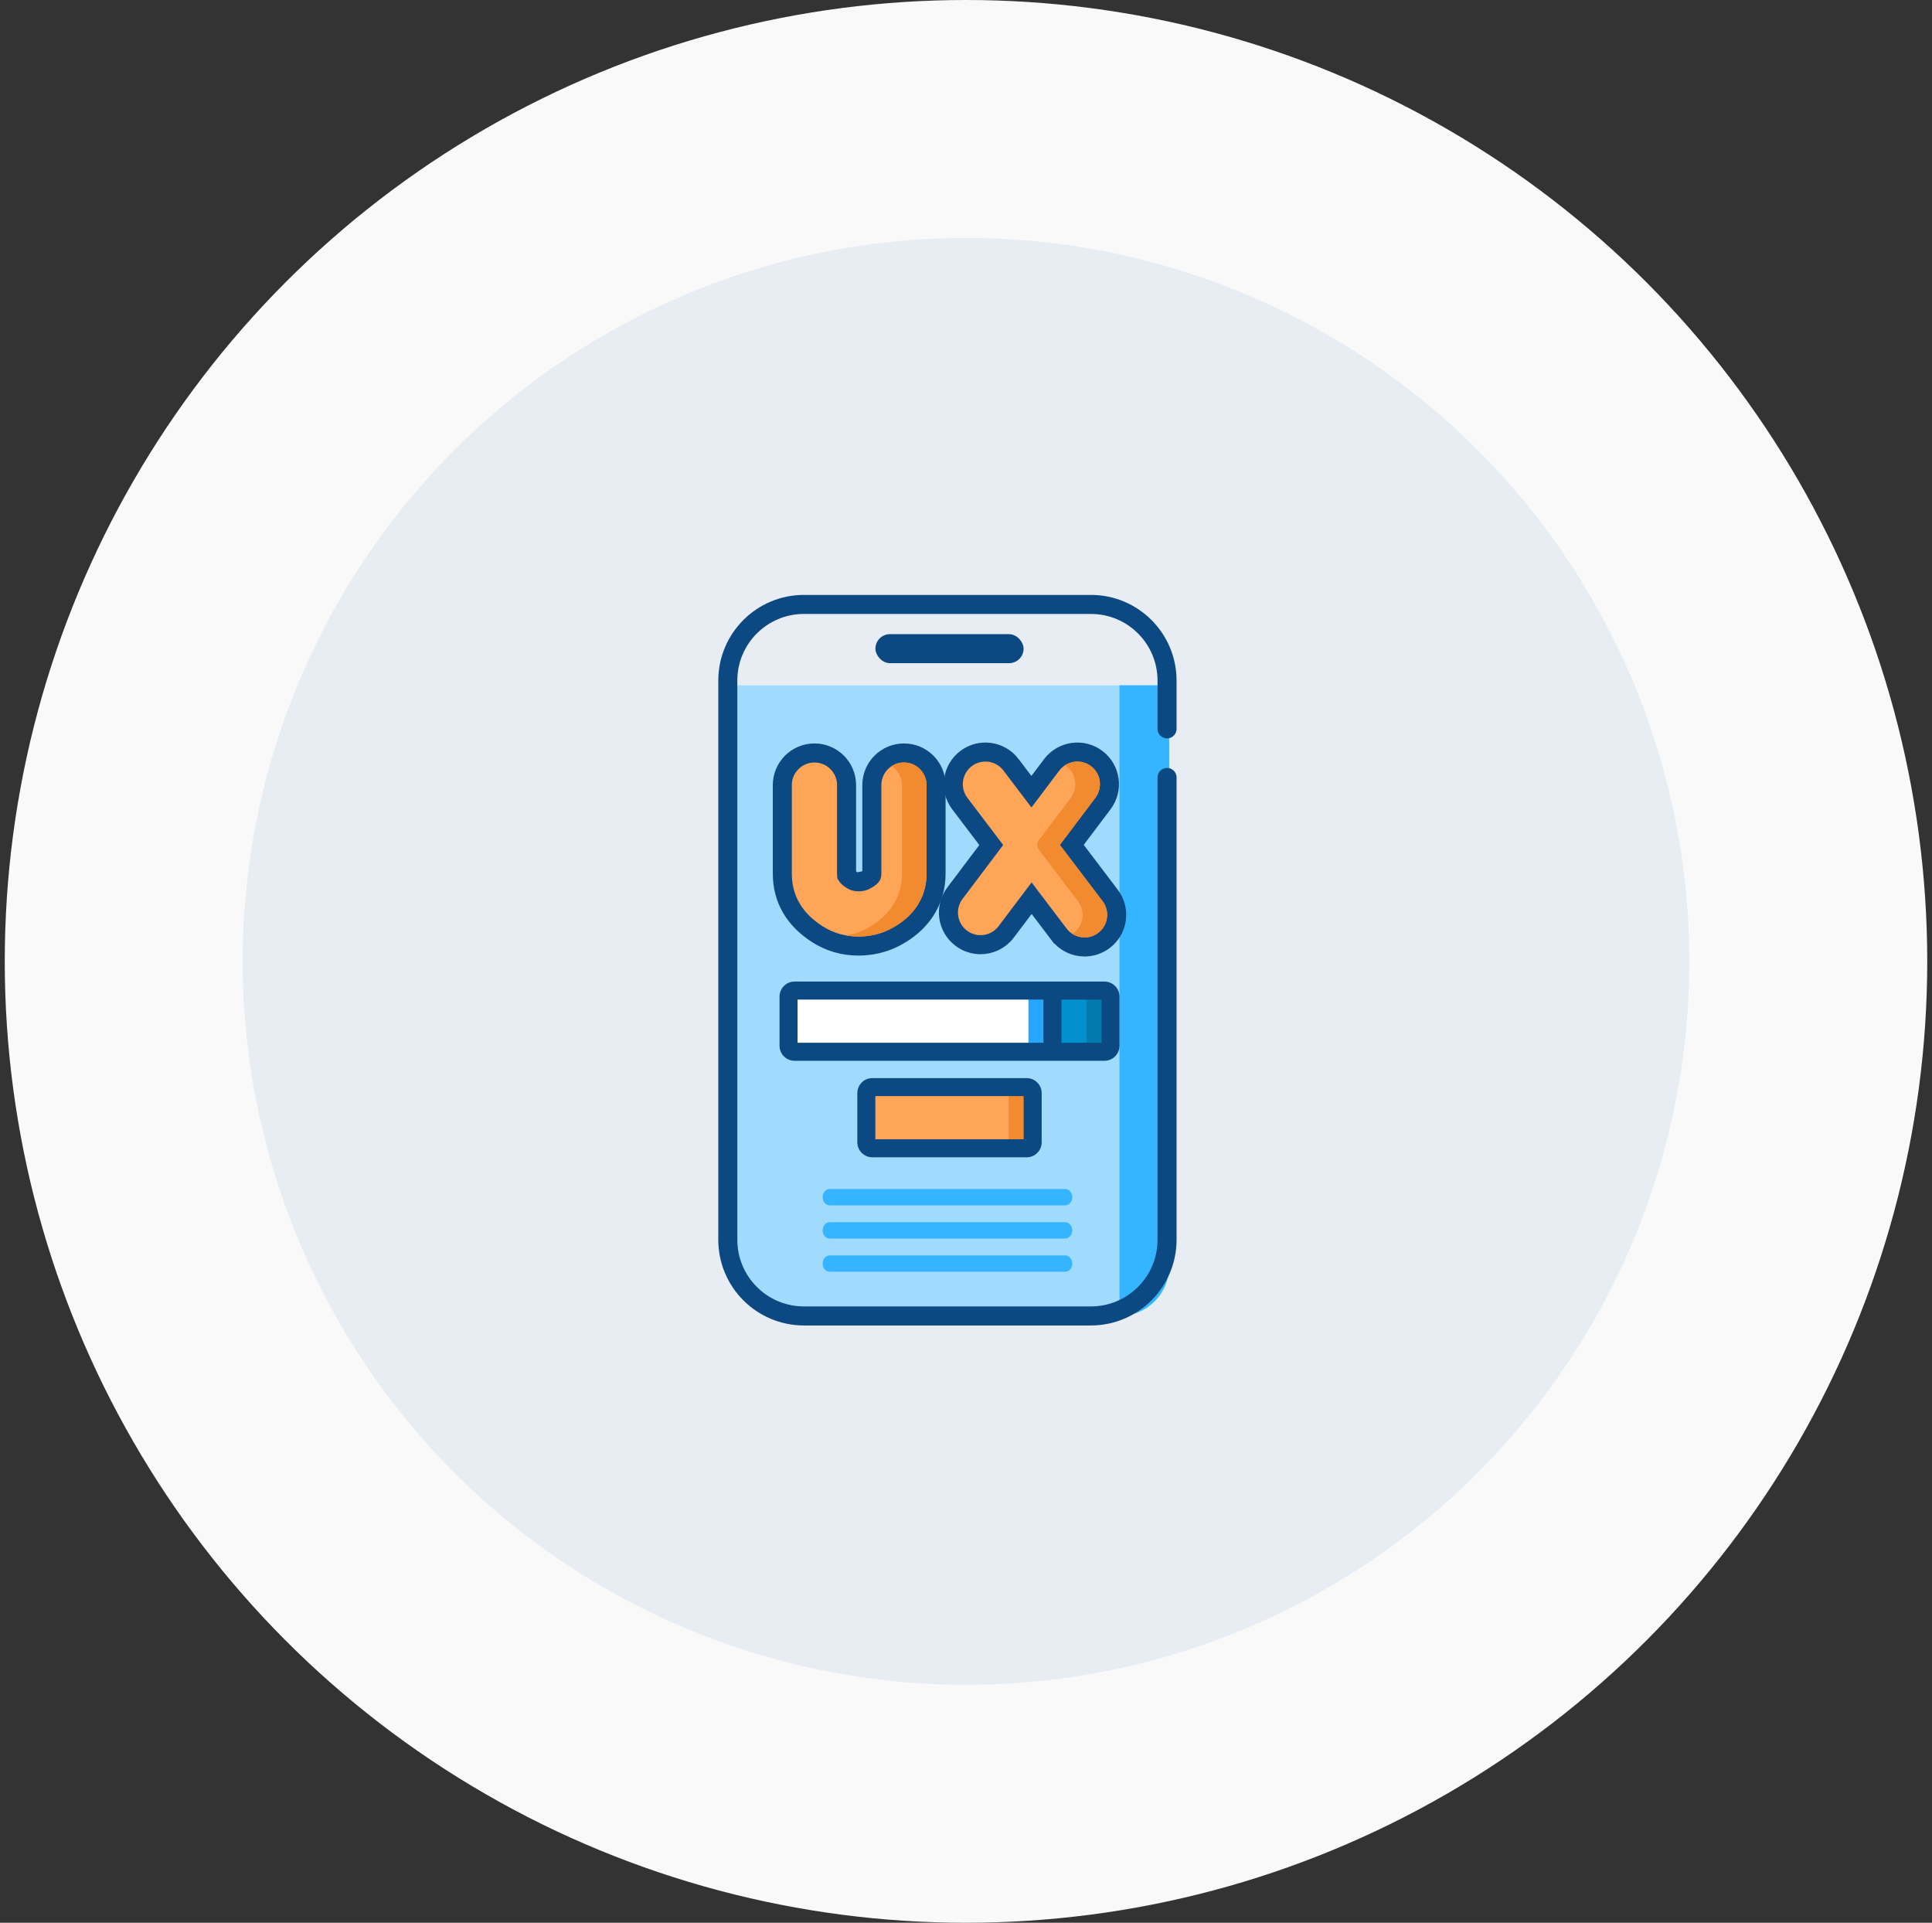 <svg xmlns="http://www.w3.org/2000/svg" width="203" height="202" viewBox="0 0 203 202" fill="none"><rect x="0" y="0" width="203" height="202" fill="#333333" stroke="none"/><circle cx="101.5" cy="101" r="101" fill="#F9F9F9"></circle><circle cx="101.5" cy="101" r="76" fill="#E7EDF2"></circle><rect x="76.473" y="63.5" width="46.151" height="74.75" rx="8" fill="#E7EDF2"></rect><path d="M76.696 72H122.847V129.25C122.847 134.221 118.818 138.25 113.847 138.25H85.696C80.725 138.25 76.696 134.221 76.696 129.25V72Z" fill="#A0DBFE"></path><path d="M117.627 72H122.847V133.03C122.847 135.913 120.51 138.25 117.627 138.25V72Z" fill="#35B5FF"></path><path d="M111.925 124.913H87.172C86.766 124.913 86.437 125.298 86.437 125.772C86.437 126.247 86.766 126.632 87.172 126.632H111.925C112.331 126.632 112.66 126.247 112.66 125.772C112.66 125.298 112.331 124.913 111.925 124.913Z" fill="#35B5FF"></path><path d="M111.925 128.402H87.172C86.766 128.402 86.437 128.786 86.437 129.261C86.437 129.736 86.766 130.121 87.172 130.121H111.925C112.331 130.121 112.66 129.736 112.66 129.261C112.66 128.786 112.331 128.402 111.925 128.402Z" fill="#35B5FF"></path><path d="M111.925 131.89H87.172C86.766 131.89 86.437 132.275 86.437 132.75C86.437 133.224 86.766 133.609 87.172 133.609H111.925C112.331 133.609 112.66 133.224 112.66 132.75C112.66 132.275 112.331 131.89 111.925 131.89Z" fill="#35B5FF"></path><path d="M110.583 110.497H83.484C83.136 110.497 82.853 110.214 82.853 109.865V104.698C82.853 104.349 83.136 104.067 83.484 104.067H110.583V110.497Z" fill="white"></path><path d="M108.059 104.067H110.583V110.497H108.059V104.067Z" fill="#26A6FE"></path><path d="M110.583 110.497H116.05C116.399 110.497 116.681 110.214 116.681 109.865V104.698C116.681 104.349 116.399 104.067 116.05 104.067H110.583V110.497Z" fill="#0290CF"></path><path d="M116.681 104.698V109.866C116.681 110.215 116.398 110.497 116.05 110.497H113.526C113.874 110.497 114.157 110.215 114.157 109.866V104.698C114.157 104.35 113.874 104.067 113.526 104.067H116.05C116.398 104.067 116.681 104.35 116.681 104.698Z" fill="#017BAE"></path><path d="M107.874 120.637H91.66C91.311 120.637 91.029 120.354 91.029 120.006V114.839C91.029 114.49 91.311 114.208 91.66 114.208H107.874C108.223 114.208 108.506 114.49 108.506 114.839V120.006C108.506 120.355 108.223 120.637 107.874 120.637Z" fill="#FFA557"></path><path d="M108.506 114.839V120.006C108.506 120.355 108.223 120.637 107.875 120.637H105.351C105.699 120.637 105.982 120.355 105.982 120.006V114.839C105.982 114.49 105.699 114.208 105.351 114.208H107.875C108.223 114.208 108.506 114.49 108.506 114.839Z" fill="#F28A2F"></path><path d="M90.912 92.49L90.912 92.49C91.418 92.235 91.549 92.041 91.577 91.989C91.6 91.948 91.606 91.928 91.606 91.784V82.48C91.606 80.616 93.117 79.105 94.981 79.105C96.845 79.105 98.356 80.616 98.356 82.48V91.784C98.356 94.724 96.728 97.118 93.948 98.518C92.794 99.099 91.53 99.39 90.202 99.39H90.191H90.19C88.63 99.388 87.174 98.971 85.882 98.146C83.495 96.621 82.201 94.467 82.201 91.794V82.48C82.201 80.616 83.712 79.105 85.576 79.105C87.44 79.105 88.951 80.616 88.951 82.48V91.794C88.951 91.954 88.965 91.978 88.976 91.997C88.976 91.998 88.977 91.999 88.977 92C89.003 92.045 89.111 92.199 89.516 92.458L89.516 92.458C89.698 92.574 89.907 92.64 90.198 92.641L90.912 92.49ZM90.912 92.49C90.725 92.584 90.503 92.641 90.202 92.641H90.202H90.202H90.202H90.202H90.202H90.202H90.202H90.202H90.202H90.202H90.202H90.202H90.202H90.202H90.202H90.202H90.202H90.202H90.202H90.202H90.202H90.202H90.202H90.202H90.202H90.202H90.202H90.202H90.202H90.202H90.202H90.202H90.202H90.202H90.202H90.202H90.202H90.202H90.202H90.202H90.202H90.202H90.202H90.202H90.202H90.202H90.202H90.202H90.202H90.202H90.202H90.202H90.202H90.201H90.201H90.201H90.201H90.201H90.201H90.201H90.201H90.201H90.201H90.201H90.201H90.201H90.201H90.201H90.201H90.201H90.201H90.201H90.201H90.201H90.201H90.201H90.201H90.201H90.201H90.201H90.201H90.201H90.201H90.201H90.201H90.201H90.201H90.201H90.201H90.201H90.201H90.201H90.201H90.201H90.201H90.201H90.201H90.201H90.201H90.201H90.201H90.201H90.201H90.201H90.201H90.201H90.201H90.201H90.201H90.201H90.201H90.201H90.201H90.201H90.201H90.201H90.201H90.201H90.201H90.201H90.201H90.201H90.201H90.201H90.201H90.201H90.201H90.201H90.201H90.201H90.201H90.201H90.201H90.201H90.201H90.201H90.201H90.201H90.201H90.201H90.201H90.201H90.201H90.201H90.201H90.201H90.201H90.201H90.201H90.201H90.201H90.201H90.201H90.201H90.201H90.201H90.201H90.201H90.201H90.201H90.201H90.201H90.201H90.201H90.201H90.201H90.201H90.201H90.201H90.201H90.201H90.201H90.201H90.201H90.201H90.201H90.201H90.201H90.201H90.201H90.201H90.2H90.2H90.2H90.2H90.2H90.2H90.2H90.2H90.2H90.2H90.2H90.2H90.2H90.2H90.2H90.2H90.2H90.2H90.2H90.2H90.2H90.2H90.2H90.2H90.2H90.2H90.2H90.2H90.2H90.2H90.2H90.2H90.2H90.2H90.2H90.2H90.2H90.2H90.2H90.2H90.2H90.2H90.2H90.2H90.2H90.2H90.2H90.2H90.2H90.2H90.2H90.2H90.2H90.2H90.2H90.2H90.2H90.2H90.2H90.2H90.2H90.2H90.2H90.2H90.2H90.2H90.2H90.2H90.2H90.2H90.2H90.2H90.2H90.2H90.2H90.2H90.2H90.2H90.2H90.2H90.2H90.2H90.2H90.2H90.2H90.2H90.2H90.2H90.2H90.2H90.2H90.2H90.2H90.2H90.2H90.2H90.2H90.2H90.2H90.2H90.2H90.2H90.2H90.2H90.2H90.2H90.2H90.2H90.2H90.2H90.2H90.2H90.199H90.199H90.199H90.199H90.199H90.199H90.199H90.199H90.199H90.199H90.199H90.199H90.199H90.199H90.199H90.199H90.199H90.199H90.199H90.199H90.199H90.199H90.199H90.199H90.199H90.199H90.199H90.199H90.199H90.199H90.199H90.199H90.199H90.199H90.199H90.199H90.199H90.199H90.199H90.199H90.199H90.199H90.199H90.199H90.199H90.199H90.199H90.199H90.199H90.199H90.199H90.199H90.199H90.199H90.199H90.199H90.199H90.199H90.199L90.912 92.49Z" fill="#FFA557" stroke="#0C4982" stroke-width="2"></path><path d="M116.646 94.071L116.646 94.071L112.617 88.761L115.892 84.417C115.892 84.417 115.892 84.417 115.892 84.417C117.015 82.928 116.718 80.812 115.23 79.69C113.741 78.568 111.625 78.865 110.503 80.353C110.503 80.353 110.503 80.353 110.503 80.353L108.376 83.174L106.229 80.345L106.229 80.344C105.102 78.86 102.986 78.57 101.501 79.696L101.501 79.696C100.016 80.823 99.726 82.94 100.853 84.425L100.853 84.425L104.153 88.774L100.334 93.839C99.212 95.328 99.509 97.444 100.997 98.566C101.605 99.024 102.319 99.246 103.027 99.246C104.047 99.246 105.06 98.783 105.723 97.903L105.723 97.903L108.394 94.362L111.269 98.151L111.27 98.151C111.934 99.026 112.943 99.486 113.96 99.486C114.671 99.486 115.389 99.261 115.998 98.799L115.998 98.799C117.483 97.672 117.773 95.555 116.646 94.071Z" fill="#FFA557" stroke="#0C4982" stroke-width="2"></path><path d="M97.355 82.48V91.784C97.355 94.298 95.987 96.373 93.498 97.624C92.49 98.133 91.381 98.39 90.201 98.39H90.191C89.757 98.388 89.334 98.353 88.924 98.281C89.623 98.16 90.288 97.941 90.915 97.624C93.404 96.373 94.773 94.298 94.773 91.784V82.48C94.773 81.644 94.342 80.91 93.689 80.487C94.06 80.245 94.504 80.105 94.981 80.105C96.292 80.105 97.355 81.168 97.355 82.48Z" fill="#F28A2F"></path><path d="M115.393 98.002C114.964 98.329 114.46 98.486 113.959 98.486C113.505 98.486 113.054 98.356 112.667 98.103C112.716 98.072 112.763 98.038 112.811 98.002C113.856 97.21 114.06 95.72 113.268 94.675L109.151 89.252C108.932 88.963 108.931 88.564 109.15 88.274L112.512 83.814C113.301 82.768 113.092 81.278 112.045 80.488C111.999 80.454 111.953 80.422 111.906 80.392C112.718 79.864 113.808 79.87 114.628 80.488C115.675 81.278 115.884 82.768 115.094 83.814L111.363 88.763L115.85 94.675C116.643 95.72 116.439 97.21 115.393 98.002Z" fill="#F28A2F"></path><path d="M83.484 111.444L116.05 111.443C116.92 111.443 117.628 110.736 117.628 109.866V104.698C117.628 103.828 116.92 103.12 116.05 103.12H83.484C82.614 103.12 81.907 103.828 81.907 104.698V109.866C81.907 110.736 82.615 111.444 83.484 111.444ZM111.529 105.013H115.734V109.55H111.529V105.013ZM83.8 105.013H109.636V109.551H83.8V105.013Z" fill="#0C4982"></path><path d="M107.874 113.261H91.66C90.79 113.261 90.082 113.969 90.082 114.839V120.006C90.082 120.876 90.79 121.584 91.66 121.584H107.874C108.744 121.584 109.452 120.876 109.452 120.006V114.839C109.452 113.969 108.744 113.261 107.874 113.261ZM107.559 119.69H91.975V115.154H107.559V119.69Z" fill="#0C4982"></path><path d="M122.624 76.573V71.5C122.624 67.082 119.042 63.5 114.624 63.5H84.473C80.054 63.5 76.473 67.082 76.473 71.5V130.25C76.473 134.668 80.054 138.25 84.473 138.25H114.624C119.042 138.25 122.624 134.668 122.624 130.25V81.68" stroke="#0C4982" stroke-width="2" stroke-linecap="round" stroke-linejoin="round"></path><rect x="91.983" y="66.624" width="15.567" height="3.047" rx="1.523" fill="#0C4982"></rect></svg>
